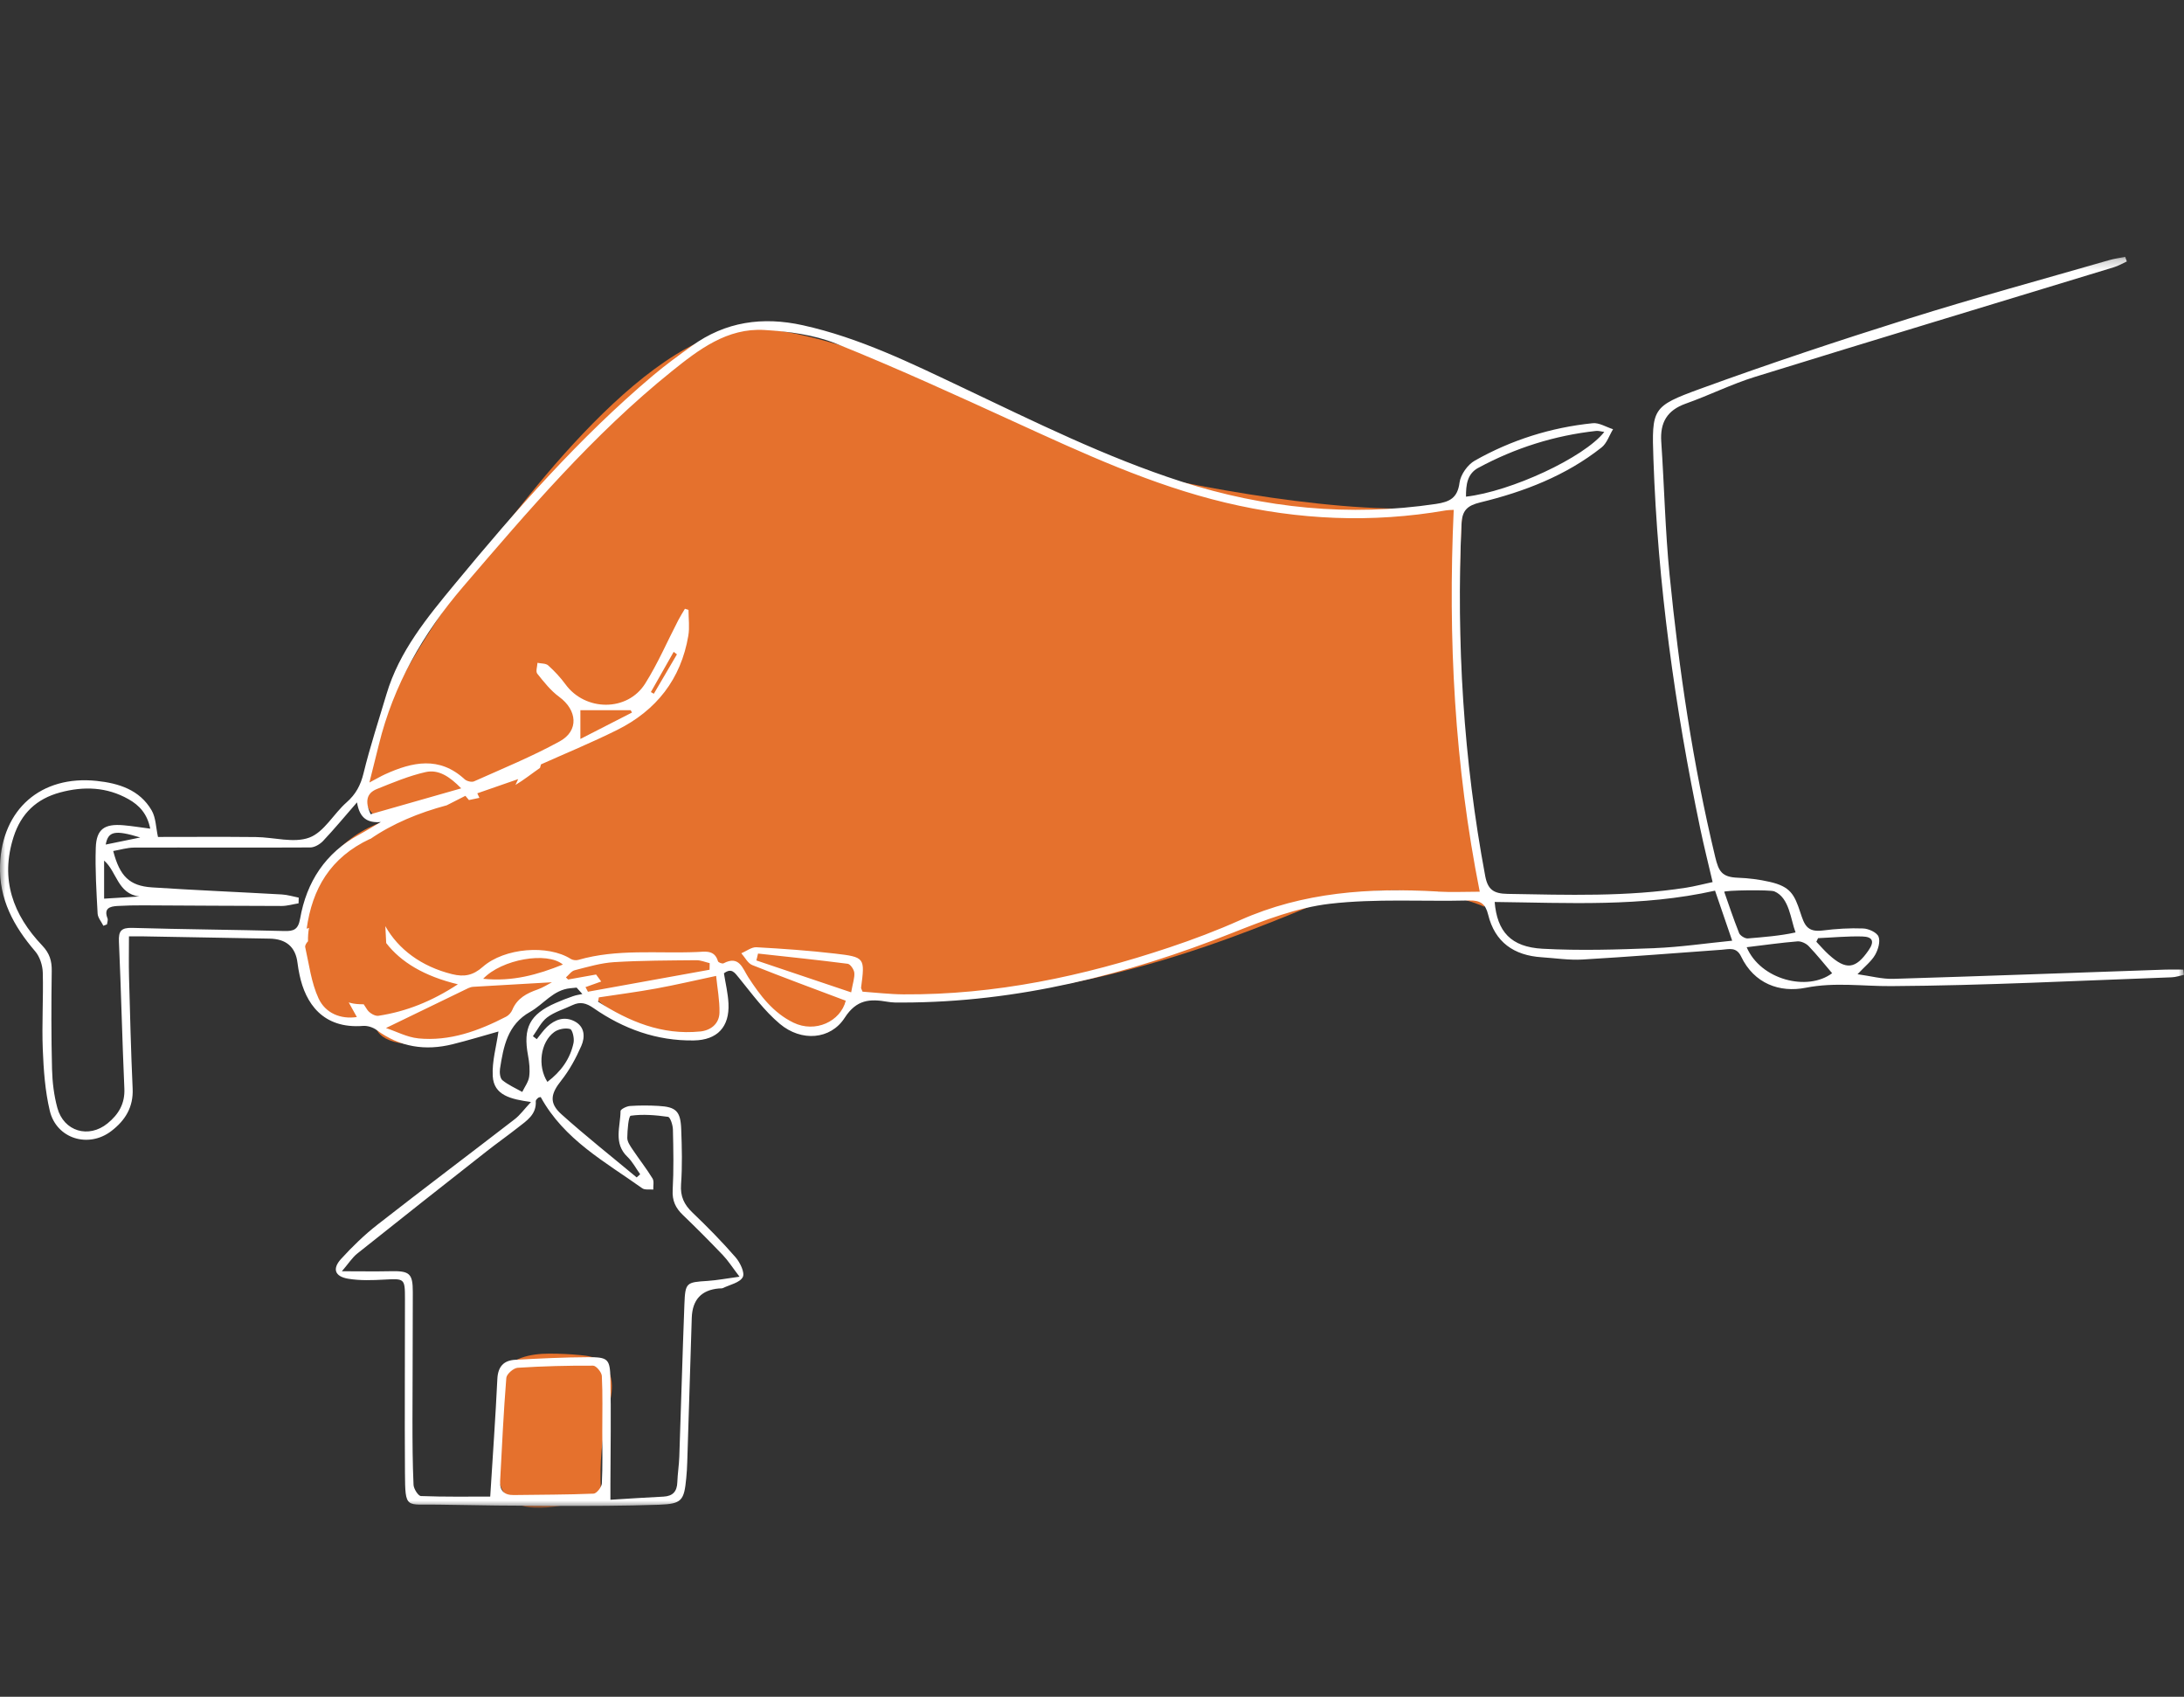 <svg width="206" height="160" viewBox="0 0 206 160" fill="none" xmlns="http://www.w3.org/2000/svg">
<rect x="0" y="0" width="206" height="160" fill="#333333" stroke="none"/>
<mask id="mask0_289_443" style="mask-type:luminance" maskUnits="userSpaceOnUse" x="0" y="24" width="206" height="119">
<path d="M206 24.229H0V142.171H206V24.229Z" fill="white"/>
</mask>
<g mask="url(#mask0_289_443)">
<path d="M47.089 131.448C47.089 130.844 47.089 130.226 47.313 129.663C47.962 128.042 50.064 127.642 51.819 127.642C52.796 127.642 53.779 127.687 54.752 127.783C55.406 127.846 56.087 127.942 56.626 128.314C57.357 128.818 57.691 129.745 57.713 130.63C57.736 131.516 57.494 132.384 57.298 133.247C56.763 135.6 56.553 138.025 56.672 140.437C56.685 140.672 56.685 140.941 56.516 141.104C56.407 141.209 56.247 141.245 56.096 141.277C53.66 141.767 49.31 143.257 47.592 140.845C46.121 138.779 47.099 133.833 47.089 131.457V131.448Z" fill="#E5712D"/>
<path d="M140 85.5C137.333 84.333 130.3 82.7 123.5 85.5C115 89 99 95.5 80.5 94C79.666 97.167 76.3 101.1 69.5 91.5H67.5C68 93.333 68.7 97.1 67.5 97.5C66 98 59.5 98 55 93C54.666 92.833 53.5 92.8 51.5 94C49 95.5 44.5 98.5 39.5 98.5C35.5 98.5 35.166 96.833 35.5 96C32.833 96.833 27.7 96.4 28.5 88C29.156 81.111 33.444 78.235 36.62 77.332C35.227 77.244 33.957 76.259 34.5 73C35.5 67 40 60 44 54.5C48 49 60.5 31.5 70.5 31C78.5 30.6 98.167 39.833 107 44.5C114 46.167 130 49.1 138 47.5C137.5 52.833 137.2 67.9 140 85.5Z" fill="#E5712D"/>
<path d="M205.945 91.43C205.388 91.43 204.83 91.412 204.273 91.43C195.709 91.725 187.15 92.043 178.583 92.302C177.527 92.334 176.458 92.038 175.206 91.865C175.923 91.102 176.517 90.644 176.86 90.049C177.148 89.549 177.372 88.795 177.189 88.323C177.033 87.928 176.257 87.569 175.74 87.551C174.47 87.501 173.181 87.582 171.916 87.742C170.408 87.932 170.184 87.156 169.809 86.034C169.252 84.344 168.877 83.599 166.917 83.155C165.939 82.932 164.943 82.804 163.942 82.768C162.402 82.714 162.109 82.169 161.78 80.797C159.674 72.04 158.367 63.156 157.48 54.209C157.065 50.04 156.978 45.834 156.694 41.651C156.571 39.852 157.238 38.69 158.998 38.063C161.205 37.282 163.316 36.223 165.546 35.533C176.814 32.045 188.115 28.638 199.397 25.196C199.818 25.069 200.206 24.837 200.608 24.655C200.558 24.51 200.503 24.365 200.452 24.219C199.95 24.319 199.438 24.387 198.949 24.528C192.643 26.349 186.31 28.071 180.049 30.037C173.428 32.117 166.834 34.307 160.318 36.682C155.84 38.317 155.79 38.531 155.954 43.291C156.361 55.054 157.974 66.672 160.382 78.185C160.725 79.825 161.136 81.451 161.538 83.177C160.62 83.372 159.838 83.581 159.048 83.704C153.455 84.58 147.825 84.385 142.195 84.29C140.888 84.267 140.331 83.895 140.089 82.605C138.033 71.632 137.365 60.577 137.85 49.436C137.904 48.127 138.393 47.673 139.632 47.373C143.758 46.37 147.693 44.857 151.06 42.196C151.563 41.801 151.791 41.056 152.148 40.474C151.508 40.275 150.841 39.843 150.229 39.907C146.285 40.311 142.547 41.487 139.106 43.436C138.43 43.817 137.768 44.753 137.667 45.507C137.48 46.965 136.739 47.324 135.446 47.519C127.271 48.732 119.283 47.937 111.451 45.416C104.291 43.109 97.578 39.766 90.806 36.555C85.921 34.239 81.064 31.849 75.722 30.669C71.938 29.833 68.429 30.323 65.258 32.617C64.02 33.512 62.772 34.411 61.607 35.397C54.652 41.26 48.689 48.068 42.917 55.049C40.29 58.229 37.653 61.412 36.451 65.468C35.716 67.944 34.902 70.405 34.29 72.912C34.016 74.043 33.563 74.893 32.691 75.66C31.471 76.732 30.57 78.462 29.181 78.98C27.71 79.53 25.823 78.944 24.118 78.93C20.924 78.898 17.73 78.921 14.901 78.921C14.705 78.049 14.709 77.114 14.303 76.414C13.174 74.475 11.214 73.857 9.107 73.635C3.866 73.09 0.192 76.31 0.005 81.551C-0.11 84.78 1.289 87.337 3.317 89.704C3.756 90.212 4.017 91.03 4.035 91.711C4.099 94.123 3.939 96.544 4.035 98.955C4.113 100.895 4.25 102.866 4.697 104.746C5.324 107.376 8.339 108.298 10.487 106.663C11.808 105.659 12.594 104.401 12.511 102.643C12.351 99.128 12.265 95.613 12.169 92.097C12.137 90.88 12.164 89.668 12.164 88.296C12.612 88.296 13.069 88.286 13.526 88.296C17.492 88.364 21.459 88.441 25.425 88.509C27.003 88.537 27.882 89.301 28.062 90.803C28.107 91.18 28.176 91.557 28.254 91.929C28.811 94.586 30.438 97.039 34.249 96.739C34.665 96.707 35.186 96.875 35.528 97.129C37.708 98.738 40.107 99.11 42.689 98.469C44.188 98.097 45.668 97.643 47.016 97.266C46.819 98.669 46.399 100.086 46.477 101.476C46.577 103.293 48.186 103.652 50.082 103.915C49.429 104.615 49.054 105.146 48.56 105.528C44.252 108.856 39.897 112.127 35.606 115.479C34.372 116.441 33.234 117.55 32.179 118.703C31.324 119.635 31.571 120.366 32.837 120.579C33.952 120.766 35.122 120.724 36.264 120.661C38.151 120.561 38.197 120.547 38.197 122.464C38.201 127.933 38.16 133.401 38.197 138.869C38.22 142.394 38.279 141.817 41.327 141.88C44.992 141.953 48.661 141.994 52.326 142.003C55.607 142.008 58.888 142.008 62.169 141.89C64.308 141.812 64.527 141.503 64.728 139.387C64.778 138.883 64.81 138.374 64.823 137.865C64.97 133.333 65.107 128.8 65.249 124.267C65.304 122.559 66.16 121.636 67.817 121.496C67.945 121.487 68.087 121.506 68.196 121.456C68.854 121.138 69.786 120.952 70.06 120.425C70.275 120.016 69.809 119.053 69.384 118.563C68.105 117.091 66.729 115.692 65.317 114.343C64.522 113.585 64.156 112.813 64.239 111.677C64.362 109.947 64.321 108.203 64.253 106.467C64.189 104.774 63.764 104.374 62.096 104.283C61.205 104.233 60.304 104.228 59.413 104.292C59.093 104.315 58.531 104.601 58.531 104.769C58.522 106.236 57.832 107.803 59.19 109.093C59.669 109.552 59.989 110.179 60.382 110.728C60.272 110.828 60.163 110.928 60.053 111.027C57.677 109.048 55.246 107.126 52.947 105.064C51.755 103.992 51.956 103.125 52.938 101.89C53.715 100.913 54.328 99.773 54.83 98.628C55.2 97.788 55.168 96.803 54.181 96.298C53.24 95.817 52.344 96.131 51.604 96.821C51.238 97.166 50.95 97.597 50.63 97.988C50.507 97.897 50.384 97.802 50.265 97.711C50.704 97.107 51.038 96.371 51.608 95.939C52.303 95.417 53.199 95.159 54.003 94.777C54.734 94.432 55.301 94.586 55.981 95.058C58.806 97.021 61.945 98.161 65.431 98.11C67.661 98.079 68.818 96.83 68.712 94.627C68.666 93.673 68.433 92.724 68.283 91.779C68.996 91.248 69.279 91.689 69.704 92.211C70.928 93.714 72.094 95.326 73.57 96.558C75.585 98.243 78.331 98.052 79.675 95.972C80.794 94.237 82.06 94.177 83.71 94.463C84.166 94.545 84.647 94.541 85.113 94.536C95.979 94.523 106.283 91.925 116.313 87.941C119.265 86.77 122.336 85.58 125.448 85.221C129.784 84.721 134.208 85.021 138.594 84.912C139.636 84.885 140.121 85.239 140.363 86.238C140.998 88.85 142.799 90.099 145.431 90.267C146.706 90.349 147.989 90.553 149.255 90.48C153.637 90.226 158.015 89.872 162.393 89.558C163.092 89.508 163.777 89.263 164.225 90.194C165.45 92.756 167.858 93.628 170.321 93.142C173.072 92.597 175.695 93.005 178.386 92.987C187.205 92.933 196.025 92.474 204.839 92.156C205.228 92.142 205.607 92.006 205.991 91.925C205.972 91.761 205.955 91.593 205.936 91.43H205.945ZM139.444 44.112C142.917 42.237 146.628 41.065 150.562 40.633C150.754 40.611 150.96 40.679 151.321 40.729C149.411 43.159 142.497 46.352 138.275 46.833C138.275 45.738 138.37 44.689 139.444 44.108V44.112ZM26.8 87.791C22.025 87.669 17.25 87.633 12.475 87.496C11.428 87.469 11.172 87.787 11.218 88.795C11.424 93.41 11.524 98.029 11.73 102.648C11.794 104.074 11.182 105.087 10.144 105.932C8.367 107.38 6.014 106.695 5.41 104.469C5.09 103.293 4.94 102.048 4.908 100.827C4.83 97.734 4.835 94.641 4.88 91.548C4.894 90.594 4.67 89.885 3.994 89.172C1.22 86.261 -3.18093e-06 82.932 1.279 78.921C1.992 76.696 3.45 75.324 5.671 74.725C7.892 74.125 10.071 74.202 12.114 75.356C13.137 75.928 13.896 76.741 14.17 78.14C13.22 78.018 12.434 77.886 11.643 77.818C9.847 77.663 9.093 78.185 9.034 79.939C8.965 82.005 9.098 84.081 9.208 86.152C9.231 86.542 9.564 86.915 9.751 87.297C9.866 87.251 9.975 87.21 10.09 87.165C10.112 86.974 10.204 86.756 10.14 86.597C9.774 85.652 10.355 85.471 11.077 85.43C11.885 85.385 12.694 85.366 13.508 85.371C17.858 85.389 22.208 85.425 26.558 85.43C27.093 85.43 27.628 85.266 28.162 85.18L28.176 84.644C27.646 84.54 27.125 84.376 26.59 84.344C22.505 84.113 18.415 83.945 14.33 83.677C12.214 83.536 11.296 82.627 10.679 80.248C11.337 80.134 11.986 79.929 12.635 79.925C18.178 79.907 23.716 79.943 29.259 79.912C29.67 79.912 30.173 79.616 30.47 79.303C31.512 78.199 32.48 77.032 33.673 75.66C33.92 77.164 34.669 77.618 35.921 77.513C35.24 77.908 34.573 78.326 33.883 78.699C30.689 80.42 28.916 83.159 28.304 86.638C28.126 87.655 27.705 87.819 26.8 87.791ZM9.971 79.639C10.204 78.385 10.821 78.236 13.229 78.971C12.045 79.212 10.994 79.43 9.971 79.639ZM13.147 84.535C12.086 84.599 11.026 84.667 9.82 84.74V81.151C11.017 82.169 11.081 84.285 13.147 84.535ZM35.537 74.407C37.05 73.798 38.572 73.158 40.153 72.803C41.354 72.536 42.405 73.212 43.502 74.339C40.486 75.202 37.708 75.992 34.957 76.777C34.404 75.574 34.582 74.793 35.537 74.407ZM39.435 97.911C38.393 97.806 37.402 97.27 36.406 96.939C39.106 95.626 41.633 94.4 44.169 93.178C44.32 93.106 44.489 93.06 44.654 93.051C47.13 92.901 49.607 92.765 52.061 92.624C51.7 92.81 51.234 93.119 50.718 93.301C49.68 93.664 48.776 94.136 48.323 95.227C48.218 95.481 47.985 95.744 47.743 95.867C45.138 97.211 42.419 98.21 39.435 97.915V97.911ZM45.572 92.297C47.318 90.453 51.599 89.704 53.094 90.953C50.695 91.916 48.346 92.579 45.572 92.297ZM56.767 139.886C56.749 140.232 56.274 140.831 55.991 140.845C53.487 140.949 50.973 140.94 48.465 140.977C47.555 140.99 47.126 140.563 47.172 139.673C47.345 136.426 47.496 133.174 47.757 129.931C47.784 129.572 48.433 129.004 48.821 128.977C51.193 128.823 53.569 128.764 55.945 128.777C56.233 128.777 56.749 129.4 56.767 129.749C56.855 131.475 56.809 133.21 56.809 134.945C56.809 136.594 56.85 138.243 56.767 139.886ZM52.285 97.311C52.669 97.034 53.336 96.907 53.775 97.034C53.998 97.098 54.186 97.915 54.099 98.333C53.779 99.864 52.897 101.063 51.631 102.017C50.676 100.522 50.973 98.265 52.285 97.311ZM50.539 103.815C50.535 103.725 50.663 103.606 50.754 103.524C50.809 103.475 50.909 103.47 51.001 103.447C53.212 107.48 57.087 109.56 60.578 112.05C60.825 112.227 61.268 112.136 61.62 112.172C61.602 111.818 61.712 111.386 61.547 111.123C60.972 110.187 60.286 109.315 59.674 108.403C59.446 108.062 59.162 107.662 59.167 107.294C59.176 106.563 59.281 105.237 59.495 105.209C60.643 105.046 61.849 105.15 63.01 105.314C63.224 105.346 63.462 106.091 63.471 106.509C63.517 108.412 63.553 110.324 63.448 112.222C63.393 113.221 63.722 113.912 64.412 114.57C65.701 115.806 66.958 117.073 68.191 118.363C68.676 118.872 69.06 119.48 69.754 120.388C68.534 120.552 67.652 120.724 66.761 120.784C64.719 120.915 64.636 120.929 64.554 123.005C64.371 127.787 64.239 132.574 64.074 137.357C64.047 138.161 63.914 138.96 63.887 139.764C63.859 140.636 63.467 141.081 62.575 141.127C60.967 141.204 59.363 141.313 57.576 141.422C57.576 140.813 57.576 140.368 57.576 139.928C57.586 136.626 57.645 133.319 57.576 130.017C57.54 128.142 57.343 127.969 55.479 127.978C53.185 127.987 50.886 128.1 48.593 128.223C47.505 128.282 46.966 128.872 46.911 130.035C46.738 133.664 46.477 137.288 46.239 141.122C44.188 141.122 41.944 141.158 39.705 141.072C39.449 141.063 39.024 140.395 39.006 140.019C38.914 137.988 38.905 135.953 38.905 133.918C38.905 129.895 38.942 125.87 38.937 121.842C38.937 120.066 38.631 119.83 36.808 119.871C35.423 119.902 34.034 119.875 32.247 119.875C32.896 119.117 33.23 118.581 33.696 118.208C37.749 114.974 41.821 111.768 45.897 108.566C46.865 107.803 47.875 107.095 48.844 106.331C49.671 105.682 50.621 105.096 50.535 103.824L50.539 103.815ZM54.062 93.932C53.5 94.127 52.943 94.341 52.399 94.582C49.964 95.653 49.319 96.925 49.804 99.528C49.927 100.182 50 100.877 49.913 101.526C49.844 102.026 49.488 102.489 49.26 102.966C48.624 102.607 47.939 102.312 47.386 101.858C47.162 101.672 47.108 101.131 47.162 100.776C47.492 98.678 47.861 96.617 50.005 95.413C51.275 94.7 52.175 93.346 53.784 93.188C53.985 93.169 54.186 93.146 54.387 93.128C54.57 93.328 54.748 93.528 54.93 93.732C54.642 93.796 54.341 93.832 54.067 93.932H54.062ZM55.461 93.51C55.383 93.369 55.301 93.224 55.223 93.083C55.716 92.906 56.215 92.728 56.708 92.552C56.548 92.334 56.384 92.111 56.224 91.893C55.346 92.052 54.464 92.206 53.587 92.365C53.519 92.297 53.45 92.233 53.381 92.165C53.656 91.933 53.893 91.566 54.209 91.489C55.438 91.175 56.681 90.803 57.933 90.726C60.519 90.567 63.11 90.571 65.701 90.544C66.112 90.544 66.528 90.726 66.939 90.821C66.939 91.03 66.93 91.234 66.926 91.443C63.105 92.134 59.285 92.824 55.465 93.514L55.461 93.51ZM66.021 97.266C62.425 97.624 59.327 96.317 56.416 94.455C56.438 94.318 56.461 94.182 56.48 94.05C58.285 93.773 60.094 93.542 61.885 93.214C63.677 92.888 65.454 92.47 67.547 92.025C67.666 93.201 67.885 94.341 67.863 95.481C67.84 96.558 67.026 97.171 66.016 97.27L66.021 97.266ZM80.278 93.573C77.189 92.533 74.264 91.548 71.344 90.567C71.395 90.349 71.449 90.131 71.5 89.917C74.319 90.226 77.139 90.517 79.954 90.88C80.205 90.912 80.548 91.416 80.58 91.725C80.625 92.202 80.438 92.697 80.283 93.578L80.278 93.573ZM135.62 84.067C129.209 83.7 122.926 84.108 116.953 86.774C114.778 87.746 112.539 88.591 110.282 89.345C102.152 92.061 93.845 93.823 85.218 93.764C83.906 93.755 82.599 93.596 81.356 93.51C81.274 93.287 81.21 93.205 81.219 93.133C81.59 90.308 81.594 90.249 78.738 89.917C76.284 89.631 73.817 89.459 71.354 89.322C70.888 89.295 70.399 89.69 69.923 89.89C70.266 90.271 70.531 90.835 70.956 91.003C73.867 92.165 76.814 93.246 79.775 94.364C79.277 96.321 76.901 97.434 74.835 96.43C72.93 95.504 71.696 93.873 70.577 92.147C70.038 91.311 69.727 90.058 68.242 90.839C68.127 90.898 67.753 90.757 67.721 90.644C67.401 89.54 66.51 89.74 65.728 89.772C61.991 89.926 58.211 89.454 54.538 90.517C54.328 90.576 54.017 90.539 53.834 90.421C51.695 89.063 47.592 89.363 45.531 91.175C44.631 91.966 43.808 92.147 42.648 91.861C39.746 91.144 37.571 89.513 36.346 87.333C36.374 87.864 36.401 88.396 36.428 88.927C37.809 90.717 39.997 92.047 43.187 92.815C40.724 94.427 38.316 95.385 35.693 95.785C35.373 95.835 34.852 95.526 34.651 95.231C34.532 95.054 34.418 94.877 34.304 94.7C33.837 94.704 33.403 94.664 33.074 94.577C33.015 94.559 32.951 94.541 32.892 94.523C33.148 94.986 33.403 95.44 33.659 95.903C32.129 96.131 30.694 95.544 30.045 94.141C29.355 92.651 29.154 90.935 28.788 89.309C28.756 89.154 28.893 88.918 29.053 88.759C29.04 88.328 29.072 87.905 29.145 87.496C29.072 87.523 28.998 87.546 28.925 87.574C29.451 83.826 31.137 80.861 34.916 79.098C34.916 79.108 34.916 79.117 34.911 79.126C37.027 77.659 39.517 76.637 42.136 75.937C42.725 75.638 43.315 75.342 43.895 75.043C44.014 75.174 44.128 75.306 44.233 75.442C44.562 75.374 44.891 75.306 45.22 75.233C45.152 75.088 45.088 74.952 45.019 74.806C46.317 74.357 47.569 73.921 48.876 73.467C48.789 73.653 48.702 73.83 48.62 74.016C49.424 73.539 50.16 72.944 50.932 72.413C50.96 72.304 50.992 72.19 51.028 72.077C53.254 71.078 55.776 70.042 58.207 68.834C61.904 66.995 64.23 64.042 64.924 59.945C65.057 59.155 64.942 58.324 64.942 57.511C64.828 57.475 64.719 57.438 64.604 57.406C64.394 57.765 64.166 58.115 63.974 58.488C62.941 60.481 62.05 62.562 60.857 64.456C59.176 67.131 55.2 67.085 53.336 64.528C52.865 63.883 52.303 63.284 51.709 62.748C51.481 62.543 51.038 62.575 50.695 62.503C50.681 62.848 50.512 63.316 50.676 63.524C51.303 64.306 51.942 65.123 52.742 65.709C54.446 66.958 54.629 68.906 52.788 69.91C50.187 71.337 47.423 72.468 44.709 73.68C44.48 73.78 44.019 73.662 43.818 73.475C41.437 71.287 38.901 71.841 36.323 73.012C35.917 73.198 35.528 73.43 34.843 73.789C35.186 72.404 35.464 71.314 35.734 70.219C37.118 64.587 39.892 59.75 43.676 55.331C49.822 48.164 55.936 40.988 63.334 35.033C65.897 32.971 68.589 30.9 72.112 31.118C74.383 31.255 76.764 31.559 78.847 32.395C84.532 34.679 90.107 37.232 95.682 39.78C102.152 42.736 108.604 45.73 115.573 47.392C122.46 49.036 129.396 49.34 136.387 48.127C136.588 48.091 136.798 48.096 137.118 48.078C136.561 60.245 137.205 72.181 139.573 84.085C138.211 84.085 136.908 84.149 135.615 84.076L135.62 84.067ZM54.743 69.683V66.967H59.486C59.527 67.04 59.569 67.117 59.61 67.19C58.029 68.003 56.443 68.811 54.748 69.678L54.743 69.683ZM61.392 65.259C62.109 63.997 62.827 62.729 63.544 61.467C63.645 61.544 63.75 61.626 63.85 61.703C63.124 62.943 62.397 64.179 61.671 65.418C61.579 65.364 61.483 65.314 61.392 65.259ZM156.073 89.408C152.55 89.544 149.008 89.654 145.494 89.463C142.506 89.299 141.213 87.846 140.98 85.053C147.903 85.13 154.84 85.539 161.767 83.986C162.297 85.534 162.813 87.037 163.384 88.704C160.871 88.954 158.481 89.309 156.078 89.404L156.073 89.408ZM164.033 87.973C163.49 86.611 163.028 85.216 162.635 84.099C162.58 83.949 166.958 83.881 167.364 84.054C168.786 84.658 168.891 86.697 169.361 87.924C167.913 88.246 166.35 88.364 164.86 88.491C164.591 88.514 164.129 88.223 164.028 87.973H164.033ZM164.751 89.318C166.419 89.118 167.977 88.895 169.54 88.768C169.887 88.741 170.358 88.959 170.604 89.222C171.39 90.044 172.103 90.939 172.811 91.77C170.49 93.514 166.062 92.397 164.751 89.318ZM172.51 90.035C172.09 89.654 171.715 89.218 171.322 88.804C171.377 88.691 171.431 88.577 171.486 88.464C172.875 88.405 174.264 88.269 175.654 88.305C176.659 88.332 176.819 88.791 176.247 89.613C175.023 91.389 174.123 91.498 172.51 90.031V90.035Z" fill="white"/>
</g>
</svg>
